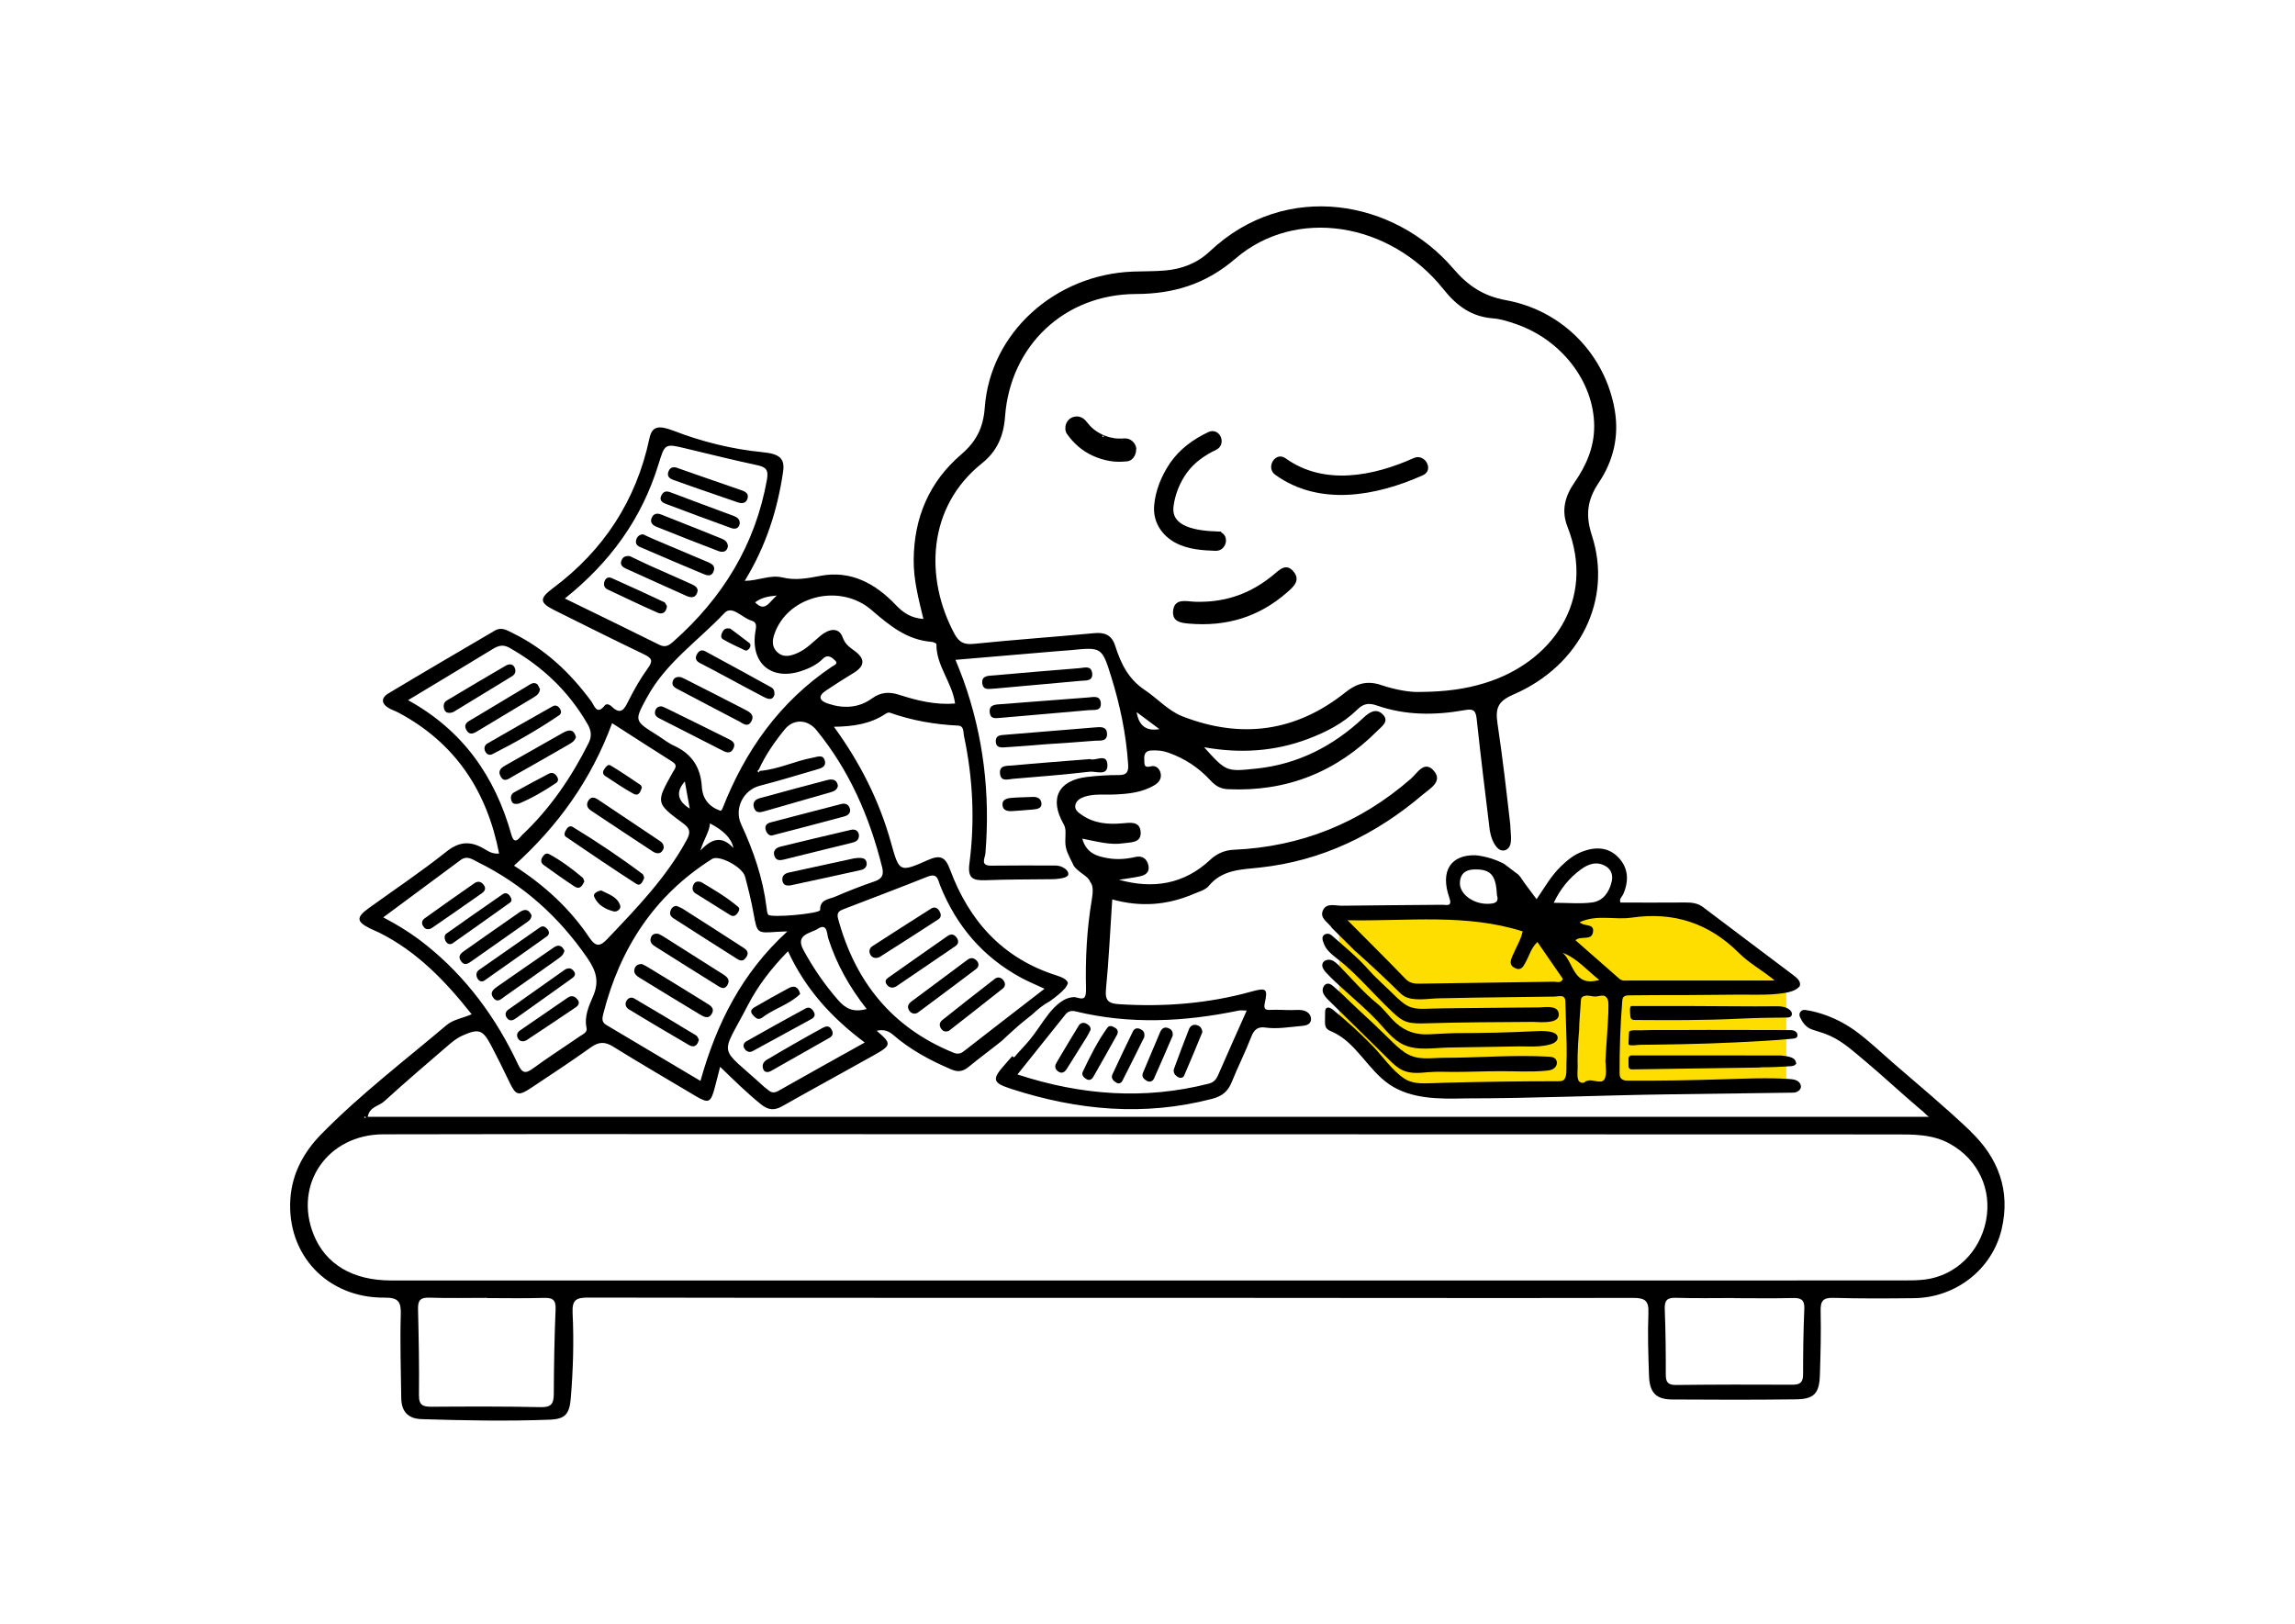 <svg width="465" height="329" viewBox="0 0 465 329" fill="none" xmlns="http://www.w3.org/2000/svg">
<g clip-path="url(#clip0_10485_15873)">
<path d="M271.327 186.278V208.194L280.784 218.375L291.894 221.545H322.763L349.018 220.236L361.93 220.016V198.273L341.446 184.281L271.327 186.278Z" fill="#FDDE00"/>
<path d="M314.405 206.937C315.321 206.718 315.976 206.244 315.811 205.272C315.528 203.6 312.994 204.098 311.848 204.11C310.111 204.128 308.38 204.14 306.644 204.152C303.029 204.181 299.42 204.211 295.805 204.258C293.927 204.258 292.043 204.312 290.164 204.347C288.351 204.383 286.472 204.632 284.86 203.595C283.631 202.806 282.627 201.728 281.582 200.726C280.477 199.671 279.361 198.628 278.28 197.55C277.719 196.987 277.211 196.376 276.667 195.796C274.659 193.632 272.355 191.748 270.146 189.792C269.916 189.585 269.68 189.377 269.39 189.259C268.93 189.069 268.256 189.241 268.032 189.727C267.807 190.219 268.085 190.77 268.25 191.232C268.445 191.783 268.788 192.269 269.178 192.696C270.129 193.727 271.351 194.504 272.409 195.428C273.555 196.43 274.653 197.496 275.728 198.575C277.884 200.744 279.951 203.008 282.184 205.1C283.029 205.894 283.968 206.706 285.096 207.05C286.224 207.393 287.612 207.37 288.812 207.334C296.035 207.109 303.265 207.091 310.501 207.044C311.227 207.044 313.076 207.245 314.393 206.931L314.405 206.937Z" fill="black"/>
<path d="M314.588 216.621C314.588 216.621 314.641 216.591 314.671 216.579C315.037 216.372 315.327 216.022 315.421 215.613C315.516 215.204 315.392 214.742 315.078 214.464C314.742 214.167 314.269 214.12 313.82 214.096C306.797 213.681 299.656 214.315 292.621 214.315C289.751 214.315 287.24 214.949 284.671 213.266C283.448 212.46 282.409 211.411 281.363 210.38C279.337 208.377 277.258 206.422 275.161 204.496C273.484 202.955 271.883 201.26 270.134 199.808C269.827 199.553 269.473 199.292 269.071 199.292C268.339 199.292 267.866 200.181 268.014 200.898C268.162 201.615 268.711 202.178 269.237 202.694C273.289 206.682 277.341 210.665 281.387 214.653C282.261 215.512 283.165 216.39 284.287 216.881C285.935 217.599 287.76 217.367 289.497 217.225C291.233 217.083 292.834 217.178 294.511 217.178C297.63 217.178 300.749 217.041 303.862 217.03C307.004 217.018 310.152 217.231 313.289 216.929C313.738 216.887 314.198 216.828 314.594 216.627L314.588 216.621Z" fill="black"/>
<path d="M364.192 209.853C364.245 209.533 364.062 209.153 363.779 208.964C363.389 208.703 362.887 208.697 362.414 208.703C355.108 208.703 347.801 208.644 340.495 208.691C338.681 208.703 336.868 208.673 335.055 208.691C334.127 208.697 333.206 208.715 332.278 208.751C331.83 208.768 330.087 208.59 330.063 209.136C330.028 209.882 329.993 210.635 329.957 211.382C329.957 211.483 329.957 211.595 330.022 211.666C330.069 211.714 330.14 211.731 330.205 211.743C330.938 211.891 331.688 211.69 332.426 211.684C333.342 211.672 334.263 211.666 335.179 211.654C337.016 211.631 338.853 211.601 340.695 211.565C344.375 211.488 348.055 211.376 351.735 211.192C351.806 211.192 351.883 211.186 351.954 211.18C355.728 210.985 359.508 210.819 363.271 210.439C363.543 210.41 363.844 210.374 364.033 210.173C364.121 210.084 364.175 209.971 364.192 209.853Z" fill="black"/>
<path d="M320.589 172.541C318.906 173.175 317.536 174.295 316.248 175.539C314.246 177.483 312.905 179.913 311.334 182.183C309.703 180.026 308.705 178.686 308.067 177.703C307.92 177.525 307.778 177.347 307.624 177.181C306.655 176.511 305.716 175.711 304.736 175.012C302.964 174.088 300.985 173.495 298.995 173.282C293.927 173.139 291.765 176.488 293.649 181.851C294.328 183.789 293.094 183.309 292.243 183.315C285.456 183.392 278.664 183.404 271.877 183.504C270.566 183.522 268.823 182.882 268.085 184.358C267.24 186.059 269.166 186.865 269.904 188.056C271.463 189.603 273.017 191.149 274.576 192.696C274.594 192.708 274.612 192.714 274.629 192.726C277.648 195.398 280.554 198.125 283.442 200.957C283.743 201.254 284.051 201.55 284.405 201.775C286.26 202.937 289.349 202.314 291.416 202.267C294.039 202.214 296.661 202.166 299.284 202.119C304.458 202.036 309.638 201.971 314.813 201.917C315.994 201.905 317.152 201.337 317.175 203.043C317.217 205.87 317.37 208.697 317.417 211.53C317.441 212.94 317.441 214.357 317.382 215.767C317.347 216.591 317.547 218.363 316.726 218.878C316.443 219.056 316.088 219.062 315.758 219.068C308.032 219.068 300.306 219.175 292.58 219.376C291.28 219.412 289.975 219.495 288.676 219.495C287.228 219.495 285.823 219.358 284.576 218.552C282.084 216.94 280.14 213.989 278.073 211.873C275.551 209.296 272.881 206.86 270.087 204.584C269.68 204.252 269.059 203.932 268.693 204.312C268.504 204.507 268.492 204.803 268.486 205.076C268.481 205.675 268.469 206.267 268.463 206.866C268.457 207.375 268.463 207.921 268.77 208.33C269.042 208.685 269.479 208.851 269.892 209.035C274.724 211.145 277.11 216.692 281.458 219.678C285.87 222.707 291.611 222.677 296.957 222.541C310.643 222.541 324.317 221.907 338.002 221.723L363.36 221.379C363.62 221.379 363.88 221.32 364.104 221.201C365.38 220.555 364.913 219.412 364.151 218.979C363.667 218.701 363.088 218.653 362.533 218.612C358.203 218.327 353.862 218.523 349.52 218.659C342.923 218.867 336.295 218.991 329.698 218.949C329.178 218.949 328.611 218.789 328.339 218.345C328.162 218.049 328.15 217.681 328.15 217.332C328.138 212.49 328.298 207.636 328.693 202.812C328.717 202.546 328.741 202.267 328.9 202.054C329.16 201.704 329.656 201.668 330.093 201.663C333.761 201.609 337.418 201.615 341.086 201.615C344.931 201.585 348.776 201.55 352.621 201.52C355.533 201.52 358.504 201.651 361.387 201.212C362.48 201.046 363.933 200.726 364.665 199.79C364.966 198.741 364.009 198.077 363.047 197.342C357.087 192.815 351.074 188.364 345.114 183.83C344.004 182.983 342.834 182.847 341.523 182.852C337.116 182.888 332.704 182.864 328.327 182.864C328.014 182.088 328.646 181.715 328.871 181.211C330.052 178.532 329.975 175.925 327.955 173.773C325.905 171.587 323.265 171.527 320.583 172.541H320.589ZM298.64 176.156C301.995 176.061 303.106 177.234 303.295 181.288C303.785 182.9 302.81 183.095 301.416 183.119C298.51 183.167 295.699 181.14 295.793 178.811C295.864 177.086 296.886 176.209 298.646 176.156H298.64ZM314.848 198.901C305.905 199.049 296.963 199.156 288.026 199.292C286.844 199.31 285.764 199.345 284.795 198.344C281.115 194.527 277.341 190.794 273.035 186.45C285.326 186.675 296.98 185.045 308.51 188.708C308.221 190.219 307.217 191.872 306.466 193.626C306.071 194.551 305.675 195.523 306.945 196.133C308.268 196.773 308.664 195.748 309.148 194.889C309.857 193.626 310.176 192.133 311.499 190.853C313.265 193.413 314.972 195.884 316.673 198.344C316.23 199.298 315.445 198.889 314.848 198.901ZM316.591 193.034C319.514 194.13 321.452 196.513 324.033 198.545C318.699 200.098 318.906 194.93 316.591 193.034ZM325.882 204.181C325.882 204.489 325.882 204.946 325.87 205.254C325.746 208.561 325.427 211.85 325.273 215.157C325.303 215.246 325.327 215.334 325.327 215.441C325.344 216.472 325.545 217.527 325.161 218.517C324.984 218.967 324.541 219.175 324.145 219.127C323.466 219.169 322.592 218.813 321.977 218.902C321.794 218.926 321.558 218.997 321.31 219.056C320.885 219.619 319.975 219.435 319.762 218.754C319.485 217.883 319.686 216.798 319.662 215.897C319.615 214.463 319.668 213.005 319.745 211.571C319.792 210.641 319.863 209.71 319.951 208.78C319.957 208.264 319.969 207.743 319.999 207.227C320.081 205.686 320.241 204.152 320.318 202.611C320.347 202.077 320.749 201.793 321.168 201.763C321.783 201.585 322.663 201.935 323.271 201.905C323.856 201.876 324.866 201.485 325.332 201.923C325.976 202.386 325.894 203.47 325.888 204.181H325.882ZM330.524 185.928C339.06 184.666 346.26 187.007 352.373 193.123C354.5 195.244 357.288 196.702 359.574 198.664C349.739 198.664 339.904 198.664 330.076 198.658C329.408 198.658 328.693 198.824 328.103 198.302C325.173 195.724 322.237 193.152 319.207 190.497C320.312 189.472 322.609 190.788 322.787 188.672C322.923 187.036 320.891 187.777 320.075 186.841C323.584 185.211 327.14 186.426 330.519 185.922L330.524 185.928ZM326.549 178.627C326.041 180.772 324.819 182.544 322.598 182.841C320.205 183.161 317.736 182.912 314.807 182.912C316.189 180.026 317.955 177.898 320.247 176.197C321.836 175.024 323.555 174.408 325.397 175.534C326.508 176.215 326.845 177.377 326.549 178.621V178.627Z" fill="black"/>
<path d="M399.266 229.196C394.21 224.372 388.817 219.898 383.531 215.317C381.05 213.166 378.681 210.878 376.023 208.934C374.246 207.636 372.29 206.576 370.235 205.799C368.788 205.254 367.281 204.833 365.746 204.62C364.978 204.513 364.369 205.272 364.671 205.989C365.096 206.996 365.763 207.945 366.774 208.431C367.022 208.549 367.281 208.632 367.541 208.715C368.652 209.071 369.78 209.397 370.837 209.883C373.525 211.109 375.805 213.231 378.049 215.109C380.778 217.409 383.419 219.815 386.1 222.168C386.898 222.873 387.701 223.572 388.516 224.266C388.912 224.603 389.308 224.941 389.709 225.273C389.928 225.457 390.654 226.281 390.926 226.281H74.504C74.853 224.236 76.767 224.117 77.836 223.146C82.059 219.299 86.406 215.584 90.736 211.862C91.622 211.097 92.567 210.321 93.618 209.853C97.074 208.306 97.818 208.597 99.59 211.969C100.825 214.321 102 216.704 103.146 219.098C104.528 221.99 104.989 222.162 107.741 220.331C111.758 217.664 115.78 215.009 119.702 212.212C121.268 211.097 122.49 210.979 124.18 212.022C129.691 215.441 135.296 218.701 140.872 222.02C143.577 223.631 144.008 223.454 144.824 220.36C145.148 219.122 145.461 217.883 145.91 216.147C148.828 218.962 151.398 221.504 154.221 223.768C155.662 224.923 156.885 225.036 158.48 224.135C164.635 220.651 170.848 217.279 177.021 213.818C180.677 211.767 180.695 211.465 177.635 208.845C178.86 208.529 179.957 208.794 180.925 209.64C184.457 212.703 188.504 214.872 192.78 216.686C194.139 217.261 195.131 217.083 196.259 216.158C198.462 214.345 200.772 212.668 202.993 210.878C203.666 210.214 204.375 209.592 205.072 208.958C206.389 207.749 207.765 206.611 209.177 205.509C210.276 204.49 211.427 203.53 212.751 202.83C213.873 202.018 215.007 201.159 215.899 200.116C216.094 199.826 216.259 199.523 216.383 199.197C216.224 198.474 215.285 198.012 214.026 197.615C203.182 194.184 196.354 186.598 192.485 176.162C191.516 173.543 190.465 173.163 187.954 174.277C182.237 176.82 182.189 176.683 180.535 170.745C178.19 162.33 174.345 154.638 168.964 147.248C172.892 147.2 176.395 146.667 179.46 144.605C179.685 144.45 180.057 144.308 180.281 144.391C184.759 145.979 189.378 146.785 194.115 147.011C195.349 147.07 195.131 148.243 195.308 149.067C197.127 157.63 197.547 166.271 196.419 174.935C196.029 177.916 197.062 178.444 199.744 178.337C204.31 178.159 208.888 178.189 213.459 178.129C213.684 178.112 213.902 178.094 214.127 178.082C214.688 178.011 215.29 177.958 215.828 177.744C216.165 177.614 216.513 177.389 216.454 176.98C216.419 176.701 216.271 176.458 216.082 176.251C215.999 176.174 215.905 176.103 215.822 176.02C215.657 175.913 215.491 175.812 215.326 175.712C214.812 175.457 214.221 175.344 213.648 175.362C209.201 175.35 205.013 175.338 200.837 175.386C198.527 175.415 199.579 173.863 199.655 172.944C200.66 160.884 199.277 149.138 195.184 137.736C194.723 136.444 194.186 135.182 193.595 133.688C200.665 133.084 207.582 132.497 214.499 131.91C215.285 131.845 216.07 131.81 216.85 131.733C223.211 131.093 223.27 131.075 225.161 137.155C226.95 142.904 228.173 148.777 228.575 154.804C228.669 156.208 228.439 157.044 226.738 157.032C224.582 157.014 222.414 157.162 220.27 157.411C214.44 158.081 212.562 161.803 215.468 166.905C215.84 167.557 215.917 168.12 215.887 168.831C215.781 171.581 215.798 171.854 217.092 174.461C217.122 174.491 217.139 174.532 217.157 174.586C217.275 174.829 217.405 175.077 217.541 175.362H217.505C217.919 175.978 218.563 176.458 219.136 176.897C219.744 177.365 220.536 177.845 220.855 178.58C220.872 178.621 220.89 178.663 220.908 178.704C221.516 179.416 221.492 180.654 221.203 182.361C220.199 188.275 219.898 194.285 220.039 200.288C220.081 202.202 219.679 202.528 218.397 202.172C218.202 202.119 217.996 202.072 217.795 202.024C216.714 202.001 215.722 202.415 214.853 203.055C213.058 204.365 211.782 206.321 210.53 208.122C209.933 208.976 209.336 209.823 208.681 210.629C207.706 211.832 206.59 212.905 205.603 214.096C205.432 214.304 205.178 214.155 205.125 213.948C204.676 214.464 204.227 214.985 203.772 215.489C200.902 218.695 200.996 219.359 204.924 220.627C218.285 224.947 231.788 226.233 245.568 222.636C247.635 222.097 248.793 221.142 249.561 219.246C250.813 216.147 252.331 213.154 253.536 210.031C254.103 208.567 254.889 207.974 256.371 208.188C258.764 208.531 261.286 208.075 263.678 207.868C264.298 207.814 264.989 207.725 265.379 207.239C265.858 206.653 265.627 205.704 265.054 205.213C264.145 204.43 262.857 204.638 261.764 204.65C260.305 204.661 258.846 204.537 257.387 204.608C256.49 204.65 255.976 204.519 256.259 203.251C256.915 200.306 256.572 200.063 253.548 200.904C244.771 203.346 235.834 204.033 226.761 203.458C224.765 203.334 223.849 202.86 224.08 200.501C224.664 194.522 224.936 188.512 225.355 182.225C231.097 183.831 236.537 183.392 241.806 181.134C242.886 180.672 244.216 180.334 244.907 179.498C247.671 176.162 251.493 176.18 255.249 175.777C267.872 174.408 278.77 169.098 288.356 160.931C289.709 159.776 292.343 158.359 290.571 156.238C288.628 153.909 287.187 156.629 285.852 157.79C275.533 166.793 263.536 171.581 249.898 172.174C248.149 172.251 246.507 172.968 245.237 174.171C239.933 179.167 233.631 180.174 226.72 178.248C228.126 178.023 229.537 177.851 230.931 177.561C232.077 177.318 232.987 176.755 232.686 175.338C232.384 173.91 231.363 173.323 230.057 173.626C228.202 174.058 226.33 174.194 224.499 173.88C222.313 173.507 220.116 172.914 219.283 169.916C222.278 170.496 224.936 171.273 227.659 170.846C229.13 170.621 231.262 170.822 231.114 168.57C230.967 166.354 229.035 166.662 227.446 166.81C224.546 167.071 221.746 166.858 219.248 165.151C218.51 164.647 217.653 164.09 217.889 163.071C218.102 162.176 218.894 161.696 219.797 161.406C221.723 160.795 223.696 161.062 225.651 160.979C228.516 160.86 231.351 160.605 233.891 159.094C234.788 158.561 235.403 157.773 235.161 156.659C234.942 155.663 234.121 155.017 233.217 155.26C231.687 155.675 231.9 154.78 231.847 153.879C231.788 152.848 232.042 152.131 233.217 152.054C234.404 151.977 235.539 152.078 236.69 152.481C240.01 153.648 242.857 155.515 245.231 158.093C246.206 159.154 247.204 159.817 248.74 159.894C260.618 160.463 270.707 156.463 279.089 148.06C279.986 147.159 281.611 146.098 280.099 144.676C278.776 143.431 277.441 144.314 276.253 145.422C270.122 151.165 263.005 154.839 254.558 155.722C248.474 156.356 248.474 156.392 243.967 151.396C251.215 152.688 258.167 152.279 264.948 149.737C268.669 148.344 272.154 146.566 275.007 143.763C276.212 142.578 277.299 142.353 278.941 142.927C284.741 144.96 290.713 144.948 296.691 143.893C298.215 143.627 298.982 143.662 299.183 145.553C299.992 153.121 300.926 160.677 301.847 168.233C301.965 168.849 302.101 169.459 302.331 170.04C302.615 170.751 303.017 171.504 303.625 171.99C304.257 172.494 305.125 172.422 305.657 171.788C306.159 171.184 306.171 170.265 306.153 169.519C306.135 168.736 306.017 167.954 306.011 167.154C305.232 160.327 304.452 153.494 303.43 146.702C302.952 143.514 303.436 142.098 306.637 140.717C320.14 134.885 326.767 121.516 322.532 108.46C321.197 104.335 321.605 101.26 323.932 97.793C326.868 93.425 328.079 88.447 327.175 83.125C325.285 71.96 316.673 62.928 305.155 60.825C300.565 59.989 297.458 57.927 294.464 54.43C282.585 40.533 260.583 36.349 245.113 50.934C242.55 53.352 239.484 54.495 236.082 54.803C233.932 54.993 231.758 54.94 229.596 55.023C213.778 55.609 200.636 67.421 199.531 82.55C199.23 86.681 197.801 89.46 194.741 92.086C188.267 97.639 185.178 104.881 185.125 113.492C185.101 117.539 186.123 121.379 187.092 125.403C184.605 125.231 182.999 124.147 181.51 122.582C177.369 118.227 172.39 115.501 166.247 116.668C163.625 117.166 161.179 117.64 158.551 117C156.058 116.395 153.63 117.67 150.896 117.687C155.16 110.706 157.529 103.369 158.663 95.582C159.047 92.963 158.06 91.961 154.534 91.618C148.356 91.013 142.307 89.526 136.513 87.291C133.418 86.1 132.112 86.337 131.587 88.809C128.911 101.402 122.325 111.483 112.041 119.163C109.23 121.261 109.301 122.114 112.349 123.637C118.415 126.666 124.481 129.688 130.588 132.622C132.136 133.368 132.313 133.943 131.268 135.389C129.773 137.451 128.492 139.692 127.352 141.973C126.489 143.71 125.804 144.984 123.878 143.093C123.571 142.791 122.898 142.471 122.544 142.916C120.896 144.978 120.458 142.987 119.803 142.092C115.532 136.29 110.417 131.472 103.908 128.278C102.78 127.721 101.61 126.974 100.305 127.738C93.099 131.964 85.887 136.171 78.728 140.468C77.068 141.464 77.281 142.673 78.97 143.573C79.578 143.893 80.24 144.113 80.842 144.439C92.26 150.578 98.663 160.262 101.126 172.932C99.655 173.08 98.775 172.345 97.877 171.848C95.195 170.36 93.004 170.514 90.435 172.559C85.361 176.606 79.944 180.216 74.682 184.02C72.148 185.851 72.213 186.729 74.953 188.103C75.568 188.412 76.217 188.649 76.832 188.957C84.481 192.779 90.216 198.735 95.568 205.497C93.648 206.321 91.835 206.552 90.482 207.696C81.911 214.944 72.963 221.771 65.083 229.801C61.581 233.374 59.188 237.706 58.834 242.88C58.066 254.217 66.318 263.006 77.901 262.911C80.701 262.887 81.285 263.705 81.203 266.342C81.031 271.96 81.232 277.596 81.297 283.22C81.327 285.94 82.62 287.44 85.426 287.529C94.085 287.795 102.744 287.973 111.403 287.635C114.564 287.511 115.391 286.468 115.656 283.208C116.123 277.495 116.3 271.759 116.017 266.046C115.887 263.361 116.708 262.893 119.212 262.899C160.057 262.976 200.902 262.941 241.747 262.952C271.469 262.958 301.191 263.029 330.914 262.964C333.359 262.964 334.092 263.569 333.991 266.04C333.826 270.277 333.962 274.532 334.115 278.776C334.239 282.171 335.539 283.523 338.811 283.546C347.175 283.611 355.539 283.617 363.903 283.517C367.535 283.475 368.611 282.325 368.735 278.651C368.876 274.313 368.989 269.963 368.888 265.625C368.841 263.598 369.355 262.899 371.469 262.958C376.921 263.112 382.379 263.083 387.837 263.018C396.218 262.911 403.637 257.228 405.563 249.043C407.417 241.156 404.824 234.536 399.243 229.208L399.266 229.196ZM250.908 204.756C251.357 204.661 251.847 204.744 252.603 204.744C250.601 209.242 248.675 213.527 246.797 217.842C246.413 218.725 245.887 219.305 244.942 219.548C231.906 222.873 219.088 221.931 206.153 217.693C209.496 213.515 212.68 209.545 215.852 205.562C216.419 204.851 217.098 204.715 217.943 204.916C228.947 207.589 239.933 207.032 250.914 204.762L250.908 204.756ZM141.917 218.997C135.473 215.163 129.165 211.4 122.851 207.666C121.835 207.068 122.018 206.262 122.248 205.361C125.627 192.11 132.585 181.395 144.28 174.029C145.686 173.14 150.441 175.646 150.967 177.626C151.622 180.097 152.236 182.592 152.691 185.111C153.418 189.081 153.359 189.093 157.375 188.797C157.925 188.755 158.474 188.749 159.537 188.702C150.323 197.111 145.184 207.346 141.923 219.003L141.917 218.997ZM141.9 172.345C142.662 169.886 143.737 168.547 143.849 166.828C146.668 168.274 148.249 169.931 148.592 171.8C146.395 169.453 144.386 169.661 141.9 172.345ZM157.718 221.012C156.879 221.486 156.271 221.421 155.609 220.811C155.391 220.609 155.125 220.467 154.906 220.271C145.402 211.56 145.899 214.535 151.492 203.731C153.536 199.778 156.218 196.252 159.661 192.732C163.211 200.395 168.45 206.173 175.213 211.222C169.13 214.612 163.406 217.782 157.718 221.012ZM169.785 202.593C167.056 199.452 164.735 196.08 162.768 192.441C161.067 189.289 164.268 189.105 165.656 188.204C167.659 186.906 167.517 189.194 167.824 190.148C169.49 195.316 172.089 199.974 175.603 204.43C172.88 205.171 171.327 204.365 169.791 202.593H169.785ZM187.978 177.608C189.986 176.802 190.051 178.331 190.488 179.415C193.766 187.582 199.136 193.899 206.891 198.095C208.267 198.842 209.726 199.434 211.634 200.329C205.987 204.697 200.612 208.834 195.267 213C194.558 213.551 193.967 213.604 193.123 213.255C180.724 208.194 173.27 198.901 169.803 186.112C169.466 184.862 170.086 184.524 170.949 184.192C176.625 181.999 182.325 179.866 187.972 177.602L187.978 177.608ZM178.716 175.605C179.147 177.324 178.704 178.07 177.092 178.615C174.398 179.528 171.752 180.583 169.136 181.703C167.907 182.23 166.141 182.189 166.164 184.37C166.17 185.123 156.046 186.023 155.633 185.306C155.402 184.897 155.373 184.364 155.314 183.872C154.587 177.946 152.668 172.387 150.169 167C148.698 163.829 150.606 160.06 153.938 159.201C157.83 158.199 161.675 157.014 165.538 155.894C166.389 155.645 167.423 155.337 167.139 154.187C166.791 152.765 165.68 153.334 164.729 153.506C161.073 154.17 157.682 155.888 153.938 156.19C153.855 156.297 153.778 156.41 153.695 156.516C153.453 156.309 153.43 156.119 153.737 155.947C155.089 152.972 156.944 150.306 158.982 147.799C160.783 145.576 163.625 145.731 165.402 147.9C172.077 156.054 176.17 165.435 178.704 175.599L178.716 175.605ZM230.299 144.279C231.817 145.41 233.205 146.454 234.907 147.722C232.276 148.196 230.74 147.048 230.299 144.279ZM198.964 93.864C202.006 91.446 203.347 88.346 203.637 84.423C204.694 69.969 215.733 59.616 230.122 59.568C237.765 59.545 244.263 57.607 250.335 52.386C262.52 41.914 281.605 44.984 292.467 58.602C295.143 61.962 298.161 64.179 302.52 64.505C304.062 64.618 305.604 65.127 307.086 65.631C316.413 68.825 322.946 77.383 323.005 86.266C323.034 90.616 321.392 94.326 318.994 97.787C317.081 100.549 316.307 103.441 317.588 106.7C323.519 121.83 314.269 134.293 300.819 138.4C296.945 139.585 292.969 140.16 287.606 140.195C285.828 140.278 282.81 139.798 279.91 138.815C277.116 137.866 274.96 138.388 272.603 140.272C262.621 148.249 251.552 149.772 239.661 145.168C236.673 144.012 234.552 141.529 231.971 139.816C228.58 137.564 227.098 134.399 225.958 130.856C225.255 128.669 223.879 128.076 221.699 128.284C213.583 129.048 205.444 129.617 197.334 130.447C195.349 130.648 194.322 130.156 193.382 128.408C187.316 117.107 187.877 102.694 198.97 93.864H198.964ZM176.59 123.602C180.258 126.76 183.76 129.658 188.763 130.044C189.112 130.067 189.732 130.346 189.732 130.494C189.667 134.879 192.916 138.222 193.518 142.542C189.555 142.856 185.851 141.955 182.225 140.782C180.193 140.124 178.492 140.201 176.708 141.487C173.955 143.479 170.872 143.609 167.718 142.542C165.97 141.95 165.704 141.019 167.322 139.935C169.195 138.672 171.108 137.469 173.034 136.29C175.172 134.98 175.32 133.54 173.341 132.017C172.301 131.217 171.303 130.69 170.742 129.149C169.927 126.909 167.866 127.495 166.353 128.722C164.83 129.961 163.483 131.448 161.669 132.266C160.317 132.876 158.793 133.339 157.517 132.153C156.135 130.867 156.542 129.261 157.174 127.768C160.193 120.609 170.323 118.203 176.596 123.602H176.59ZM157.399 120.656C155.816 121.966 155.042 124.129 152.998 122.043C154.138 121.166 155.408 120.828 157.399 120.656ZM114.445 121.261C123.731 113.847 130.051 104.999 133.406 94.113C134.723 89.834 134.699 89.84 139.041 90.883C143.814 92.032 148.586 93.212 153.388 94.243C155.148 94.622 155.757 95.144 155.397 97.165C153.022 110.445 146.383 121.184 136.401 130.014C135.526 130.784 134.8 131.247 133.571 130.63C127.357 127.531 121.108 124.514 114.445 121.261ZM131.085 141.315C134.883 134.269 141.492 129.818 146.802 124.188C148.338 122.559 150.394 125.208 152.26 125.741C153.376 126.061 153.241 126.885 153.069 127.875C151.965 134.311 156.241 138.003 162.384 135.946C163.973 135.413 165.503 134.696 166.708 133.487C167.765 132.426 168.622 133.268 169.248 133.86C169.903 134.488 168.964 134.797 168.557 135.069C157.978 142.193 150.972 152.083 146.371 163.847C146.306 164.019 146.141 164.155 146.034 164.292C143.678 163.48 142.349 161.886 142.195 159.349C141.965 155.491 140.163 152.724 136.59 151.1C135.349 150.537 134.262 149.636 133.093 148.907C128.45 146.003 128.527 146.051 131.079 141.309L131.085 141.315ZM139.75 163.829C137.23 162.265 136.899 160.43 138.757 158.324C139.094 160.202 139.395 161.868 139.75 163.829ZM124.014 146.513C128.173 149.18 132.177 151.781 136.223 154.33C137.434 155.094 136.72 155.746 136.294 156.51C132.857 162.656 132.833 162.692 138.433 166.834C139.809 167.853 139.986 168.624 139.124 170.206C134.965 177.839 129.005 183.979 123.105 190.189C121.687 191.677 120.795 192.027 119.407 189.958C115.467 184.074 110.323 179.362 104.144 175.392C113.016 167.391 119.791 158.022 124.02 146.519L124.014 146.513ZM82.673 141.861C88.663 138.252 94.227 134.933 99.75 131.549C100.913 130.838 101.87 130.482 103.235 131.253C109.885 135.016 115.231 140.071 119.064 146.732C119.826 148.06 119.939 149.197 119.242 150.584C115.774 157.5 111.474 163.812 105.833 169.139C105.255 169.685 104.262 171.415 103.618 169.127C100.311 157.346 93.819 147.988 82.673 141.855V141.861ZM86.406 191.517C83.79 189.413 80.99 187.612 77.647 185.869C83.081 181.845 88.208 178.058 93.317 174.254C94.676 173.24 95.792 174.171 96.867 174.698C105.963 179.202 113.258 185.727 119.023 194.13C120.795 196.714 121.457 198.848 120.175 201.829C119.324 203.802 118.326 205.924 118.852 208.318C119.041 209.183 118.025 209.58 117.405 210.007C114.251 212.188 111.014 214.256 107.924 216.52C106.359 217.67 105.733 217.296 104.965 215.655C100.547 206.256 94.546 198.054 86.406 191.511V191.517ZM73.961 226.227C74.02 226.227 74.073 226.322 74.126 226.375C74.067 226.423 74.008 226.476 73.931 226.535C73.878 226.476 73.831 226.423 73.778 226.364C73.837 226.316 73.902 226.227 73.955 226.227H73.961ZM112.573 265.27C112.331 270.977 112.236 276.695 112.207 282.408C112.195 284.323 111.764 285.146 109.59 285.099C102.224 284.933 94.847 284.969 87.475 285.016C85.751 285.028 84.865 284.755 84.888 282.687C84.953 276.861 84.841 271.036 84.699 265.21C84.658 263.492 85.16 262.852 86.962 262.917C90.866 263.047 94.776 262.958 98.686 262.958V263C102.484 263 106.282 263.083 110.08 262.964C111.852 262.911 112.662 263.225 112.573 265.275V265.27ZM365.332 278.373C365.332 279.931 364.872 280.565 363.229 280.553C355.35 280.506 347.47 280.518 339.591 280.607C337.931 280.625 337.506 280.02 337.512 278.456C337.529 274.052 337.476 269.643 337.305 265.246C337.234 263.474 337.772 262.887 339.573 262.946C343.507 263.071 347.453 262.988 351.392 262.988V263.018C355.332 263.018 359.272 263.089 363.212 262.988C364.866 262.946 365.657 263.29 365.58 265.169C365.391 269.566 365.332 273.975 365.332 278.379V278.373ZM402.391 247.343C401.139 253.678 396.23 258.448 390.064 259.237C388.605 259.42 387.122 259.426 385.645 259.426C334.582 259.438 283.513 259.432 232.449 259.432C181.386 259.432 130.317 259.432 79.253 259.432C71.48 259.432 65.987 256.167 63.559 250.163C59.431 239.952 66.371 229.848 77.659 229.819C99.307 229.753 120.949 229.777 142.597 229.783C222.981 229.801 303.371 229.819 383.755 229.842C387.683 229.842 391.599 229.753 395.22 231.816C400.808 235.004 403.643 240.996 402.391 247.343Z" fill="black"/>
<path d="M341.623 206.676C345.167 206.647 348.705 206.569 352.249 206.398C355.545 206.238 358.841 206.178 362.137 206.161C362.432 206.161 362.763 206.084 362.94 205.841C363.094 205.633 363.1 205.343 363.005 205.106C362.911 204.869 362.728 204.673 362.521 204.519C361.812 203.98 360.873 203.867 359.987 203.879C354.181 203.95 348.363 203.832 342.55 203.832C338.563 203.832 334.571 203.832 330.583 203.832C330.07 203.832 330.306 205.384 330.324 205.752C330.335 205.929 330.347 206.113 330.424 206.279C330.578 206.617 330.932 206.658 331.263 206.658C334.718 206.676 338.174 206.7 341.629 206.676H341.623Z" fill="black"/>
<path d="M356.573 216.277C356.65 216.253 356.733 216.241 356.821 216.241C358.824 216.241 360.796 216.158 362.793 216.028C363.319 215.992 363.703 215.874 363.939 215.506C363.921 215.151 363.732 214.766 363.531 214.588C363.017 214.149 362.214 214.025 361.553 213.942C361.287 213.906 361.015 213.871 360.749 213.841C360.749 213.841 360.749 213.841 360.749 213.847C350.271 213.847 340.412 213.853 330.566 213.835C330.223 213.835 329.952 214.114 329.952 214.452C329.952 214.985 329.958 215.524 329.963 216.058C329.963 216.395 330.241 216.668 330.584 216.668C339.249 216.544 347.908 216.431 356.573 216.289V216.277Z" fill="black"/>
<path d="M312.828 211.868C313.182 211.814 313.531 211.749 313.873 211.66C314.37 211.536 314.878 211.364 315.25 211.008C315.397 210.866 315.527 210.694 315.575 210.493C316.006 208.608 311.912 208.881 310.944 208.934C305.669 209.201 300.365 209.313 295.084 209.313C293.212 209.349 291.375 209.485 289.502 209.562C286.898 209.669 284.777 209.005 282.822 207.245C281.475 206.03 280.483 204.507 279.077 203.369C276.277 201.1 273.897 198.291 271.369 195.713C270.879 195.215 270.365 194.699 269.697 194.51C269.03 194.32 268.173 194.581 267.961 195.244C267.748 195.914 268.238 196.584 268.717 197.093C269.934 198.397 271.263 199.594 272.586 200.785C274.753 202.741 276.998 204.667 279.012 206.783C280.684 208.537 282.155 210.647 284.417 211.678C287.175 212.94 290.489 212.3 293.413 212.241C296.974 212.17 300.536 212.117 304.104 212.069C305.699 212.069 307.305 211.974 308.9 212.016C310.211 212.045 311.529 212.063 312.822 211.868H312.828Z" fill="black"/>
<path d="M258.398 96.205C256.348 94.734 258.415 91.375 260.479 92.858C268.276 98.461 278.266 96.475 286.435 92.811C288.735 91.781 290.623 95.244 288.309 96.283C278.908 100.496 267.37 102.657 258.398 96.205Z" fill="black"/>
<path d="M218.801 84.461C218.263 84.301 217.678 84.349 217.093 84.633L217.092 84.634C216.585 84.882 216.174 85.409 215.988 85.912L215.954 86.013L215.954 86.015C215.872 86.284 215.837 86.615 215.859 86.935C215.881 87.249 215.962 87.599 216.153 87.873C217.474 89.762 219.187 91.302 221.296 92.284C222.475 92.835 223.647 93.196 224.925 93.413L224.926 93.413C226.09 93.609 227.212 93.582 228.356 93.472C229.063 93.404 229.57 92.944 229.864 92.407C230.106 91.965 230.224 91.439 230.198 90.952L230.239 90.933L230.188 90.648C230.077 90.039 229.625 89.464 229.139 89.162C228.684 88.877 228.25 88.818 227.819 88.83C227.803 88.827 227.792 88.826 227.788 88.825C227.772 88.824 227.76 88.824 227.757 88.824C227.748 88.824 227.741 88.824 227.739 88.825C227.736 88.825 227.734 88.825 227.732 88.825C227.726 88.825 227.719 88.826 227.713 88.826C227.659 88.831 227.538 88.841 227.469 88.846C227.347 88.852 227.235 88.856 227.117 88.857L227.11 88.857C226.92 88.862 226.725 88.858 226.524 88.848L226.522 88.848C226.302 88.839 226.089 88.824 225.88 88.799L225.877 88.799L225.873 88.798C225.791 88.79 225.718 88.781 225.65 88.772C225.596 88.747 225.545 88.732 225.505 88.721C225.435 88.703 225.362 88.69 225.3 88.681C225.239 88.672 225.172 88.664 225.127 88.659C225.074 88.651 225.048 88.647 225.038 88.644L225.038 88.644C224.828 88.592 224.622 88.535 224.415 88.468L224.408 88.466C224.205 88.404 224.002 88.332 223.8 88.253L223.796 88.251C223.704 88.216 223.615 88.18 223.521 88.141L223.506 88.134C223.13 87.938 222.79 87.773 222.455 87.564L222.453 87.562L222.206 87.404C222.125 87.35 222.044 87.294 221.965 87.237L221.96 87.234L221.955 87.231C221.865 87.17 221.776 87.103 221.677 87.027L221.66 87.014L221.649 87.007C221.645 87.004 221.64 87 221.633 86.995C221.623 86.987 221.614 86.979 221.601 86.969C221.591 86.961 221.58 86.952 221.568 86.943C221.554 86.931 221.541 86.92 221.532 86.912C221.525 86.906 221.521 86.904 221.517 86.9L221.51 86.894C221.423 86.82 221.345 86.744 221.247 86.654C221.139 86.554 221.033 86.452 220.933 86.348L220.834 86.243C220.687 86.084 220.543 85.918 220.403 85.749L220.401 85.747L220.398 85.744C220.339 85.675 220.286 85.605 220.217 85.518C220.189 85.482 220.166 85.455 220.146 85.433C220.14 85.427 220.135 85.422 220.131 85.417C219.777 84.962 219.326 84.618 218.801 84.461ZM227.453 89.228C227.431 89.229 227.409 89.23 227.387 89.23C227.393 89.172 227.412 89.106 227.435 89.049L227.453 89.228ZM223.518 88.198C223.54 88.222 223.567 88.26 223.586 88.309C223.607 88.361 223.631 88.463 223.59 88.578C223.517 88.55 223.447 88.522 223.376 88.493C223.365 88.49 223.37 88.489 223.365 88.49C223.342 88.478 223.318 88.466 223.295 88.453L223.333 88.365L223.365 88.49L223.518 88.198ZM223.537 88.149C223.543 88.152 223.549 88.155 223.553 88.157C223.557 88.159 223.561 88.161 223.561 88.162L223.558 88.16C223.556 88.159 223.552 88.157 223.548 88.154C223.542 88.151 223.534 88.148 223.524 88.143C223.523 88.142 223.522 88.142 223.521 88.142C223.526 88.144 223.531 88.146 223.537 88.149Z" fill="black"/>
<path d="M242.379 121.924C248.498 122.067 253.525 120.158 257.931 116.531C259.225 115.465 260.595 113.942 262.131 115.856C263.578 117.663 261.995 118.955 260.743 120.052C255.043 125.059 248.35 127.009 240.861 126.345C239.266 126.203 237.464 125.966 237.689 123.756C237.907 121.551 239.656 121.687 241.286 121.859C241.77 121.913 242.266 121.918 242.373 121.924H242.379Z" fill="black"/>
<path d="M212.462 150.744C209.626 150.969 206.785 151.224 203.95 151.39C203.023 151.443 201.782 151.669 201.759 150.175C201.735 148.943 202.763 148.943 203.667 148.871C209.727 148.38 215.787 147.858 221.853 147.378C222.916 147.295 224.263 147.1 224.299 148.688C224.334 150.335 222.851 149.992 221.877 150.075C218.746 150.347 215.61 150.531 212.479 150.75L212.462 150.744Z" fill="black"/>
<path d="M202.951 145.422C202.13 145.416 200.724 145.944 200.535 144.385C200.335 142.702 201.729 142.749 202.951 142.66C208.805 142.234 214.652 141.73 220.512 141.309C221.492 141.238 222.928 140.823 223.04 142.459C223.152 144.136 221.681 143.786 220.695 143.875C214.847 144.403 209 144.901 202.957 145.422H202.951Z" fill="black"/>
<path d="M201.475 139.52C200.665 139.496 199.112 140.071 199.012 138.305C198.929 136.805 200.382 136.93 201.422 136.835C207.181 136.331 212.934 135.822 218.699 135.377C219.661 135.306 221.103 134.749 221.292 136.397C221.475 138.026 220.069 137.843 219.029 137.937C213.276 138.459 207.517 138.974 201.469 139.52H201.475Z" fill="black"/>
<path d="M220.843 153.796C221.918 154.264 224.163 152.569 224.364 154.786C224.6 157.382 222.09 156.208 220.79 156.356C215.616 156.943 210.418 157.376 205.226 157.796C204.257 157.873 202.816 158.436 202.621 156.789C202.403 154.952 204.062 155.189 205.102 155.094C210.288 154.608 215.486 154.229 220.849 153.796H220.843Z" fill="black"/>
<path d="M205.48 164.304C204.157 164.446 203.241 164.244 203.123 163.16C202.993 161.998 203.997 161.737 204.883 161.66C206.336 161.53 207.807 161.536 209.266 161.465C210.158 161.423 210.878 161.785 211.003 162.65C211.156 163.681 210.306 163.918 209.49 163.995C208.037 164.132 206.578 164.227 205.48 164.309V164.304Z" fill="black"/>
<path d="M130.057 195.322C130.346 195.47 130.795 195.659 131.209 195.914C135.131 198.308 139.065 200.697 142.963 203.132C143.749 203.624 144.906 204.152 144.227 205.378C143.554 206.593 142.556 205.989 141.699 205.473C137.683 203.043 133.666 200.614 129.673 198.154C129.023 197.751 128.285 197.242 128.568 196.288C128.74 195.707 129.195 195.298 130.057 195.322Z" fill="black"/>
<path d="M137.068 183.54C137.493 183.736 137.972 183.89 138.373 184.15C142.325 186.669 146.277 189.194 150.21 191.748C150.996 192.258 152.041 192.779 151.132 194.03C150.352 195.102 149.584 194.427 148.864 193.97C144.9 191.463 140.949 188.945 137.009 186.408C136.383 186.005 135.538 185.614 135.816 184.63C135.975 184.073 136.347 183.576 137.068 183.54Z" fill="black"/>
<path d="M133.365 189.194C133.583 189.3 133.955 189.449 134.28 189.656C138.35 192.228 142.414 194.818 146.489 197.39C147.31 197.905 147.99 198.51 147.411 199.529C146.749 200.703 145.887 200.015 145.166 199.565C141.079 197.022 137.003 194.45 132.933 191.884C132.26 191.458 131.563 190.989 131.864 190.023C132.059 189.401 132.52 189.063 133.365 189.2V189.194Z" fill="black"/>
<path d="M141.599 210.653C141.298 211.98 140.53 212.277 139.597 211.737C135.533 209.379 131.493 206.973 127.47 204.537C126.856 204.169 126.507 203.494 126.945 202.753C127.281 202.184 127.925 201.953 128.468 202.273C132.692 204.75 136.885 207.269 141.073 209.805C141.351 209.977 141.463 210.428 141.599 210.647V210.653Z" fill="black"/>
<path d="M142.036 178.698C144.463 180.15 147.175 181.709 149.567 183.747C149.998 184.115 149.697 184.66 149.39 185.069C148.976 185.614 148.51 185.751 147.883 185.359C145.568 183.896 143.235 182.467 140.919 181.004C140.199 180.547 140.217 179.86 140.541 179.19C140.766 178.728 141.179 178.461 142.036 178.698Z" fill="black"/>
<path d="M127.594 112.662C128.769 113.225 130.175 113.918 131.599 114.564C134.363 115.809 137.151 117.012 139.915 118.262C140.707 118.624 141.687 119.044 141.233 120.17C140.807 121.225 139.904 121.107 139 120.698C134.989 118.884 130.967 117.101 126.962 115.275C126.253 114.949 125.503 114.523 125.94 113.497C126.194 112.911 126.637 112.573 127.594 112.668V112.662Z" fill="black"/>
<path d="M137.009 94.729C138.569 95.274 140.317 95.89 142.071 96.501C144.741 97.431 147.411 98.368 150.087 99.28C150.99 99.588 151.835 99.974 151.422 101.106C151.103 101.983 150.341 102.077 149.472 101.775C145.237 100.3 140.979 98.883 136.761 97.354C136.041 97.094 134.96 96.756 135.456 95.505C135.692 94.913 136.1 94.527 137.009 94.723V94.729Z" fill="black"/>
<path d="M130.311 108.259C131.056 108.602 131.758 108.946 132.479 109.254C136.082 110.783 139.697 112.294 143.294 113.829C144.109 114.179 145.031 114.564 144.6 115.732C144.157 116.946 143.212 116.585 142.396 116.241C138.333 114.54 134.281 112.828 130.24 111.074C129.567 110.783 128.646 110.511 128.876 109.479C129.03 108.798 129.496 108.264 130.305 108.259H130.311Z" fill="black"/>
<path d="M149.886 106.06C149.703 107.127 148.929 107.269 148.126 106.979C143.707 105.385 139.307 103.755 134.918 102.09C134.316 101.858 133.572 101.461 133.926 100.561C134.251 99.743 134.794 99.346 135.775 99.719C140.075 101.355 144.393 102.937 148.699 104.549C149.366 104.798 149.909 105.207 149.886 106.054V106.06Z" fill="black"/>
<path d="M147.488 110.647C147.334 111.803 146.466 111.986 145.568 111.649C141.374 110.06 137.21 108.413 133.046 106.742C132.302 106.445 131.628 105.918 132.03 104.946C132.396 104.045 133.129 103.915 133.967 104.247C138.043 105.864 142.125 107.476 146.188 109.118C146.814 109.373 147.417 109.758 147.488 110.647Z" fill="black"/>
<path d="M135.137 122.849C134.948 124.176 134.156 124.538 133.217 124.123C129.826 122.624 126.477 121.03 123.128 119.441C122.419 119.104 122.213 118.487 122.508 117.717C122.786 116.994 123.4 116.881 123.943 117.124C127.511 118.712 131.055 120.348 134.587 122.013C134.871 122.15 134.995 122.624 135.137 122.849Z" fill="black"/>
<path d="M97.753 198.824C97.222 198.889 96.879 198.569 96.672 198.089C96.407 197.479 96.513 196.892 97.05 196.513C101.138 193.639 105.249 190.794 109.348 187.932C109.957 187.505 110.411 187.689 110.866 188.198C111.356 188.75 111.351 189.324 110.795 189.721C106.572 192.744 102.319 195.725 98.072 198.718C97.996 198.771 97.889 198.783 97.753 198.824Z" fill="black"/>
<path d="M114.363 192.589C114.18 193.532 113.577 193.893 113.028 194.284C109.437 196.833 105.851 199.381 102.242 201.905C101.575 202.374 100.819 203.245 99.998 202.214C99.112 201.099 100.004 200.412 100.819 199.843C104.505 197.265 108.214 194.723 111.912 192.163C112.479 191.772 113.081 191.339 113.772 191.813C114.056 192.009 114.215 192.388 114.357 192.583L114.363 192.589Z" fill="black"/>
<path d="M107.7 185.49C107.618 186.379 106.962 186.705 106.419 187.09C102.827 189.626 99.218 192.145 95.627 194.682C94.877 195.209 94.133 195.784 93.388 194.717C92.644 193.644 93.495 193.064 94.192 192.572C97.86 189.97 101.557 187.416 105.243 184.838C106.377 184.044 107.198 184.251 107.706 185.496L107.7 185.49Z" fill="black"/>
<path d="M91.22 191.286C90.73 191.286 90.382 190.972 90.198 190.486C90.01 189.994 90.033 189.443 90.47 189.135C94.239 186.468 98.025 183.819 101.823 181.193C102.378 180.808 102.91 180.956 103.329 181.555C103.654 182.017 103.796 182.545 103.347 182.865C99.442 185.674 95.509 188.435 91.581 191.209C91.51 191.262 91.392 191.25 91.22 191.28V191.286Z" fill="black"/>
<path d="M115.083 196.223C115.644 196.116 116.028 196.412 116.312 196.827C116.773 197.497 116.318 197.912 115.828 198.261C112.083 200.94 108.338 203.613 104.581 206.279C104.008 206.688 103.353 207.032 102.768 206.315C102.248 205.675 102.343 205.017 103.016 204.537C106.843 201.817 110.683 199.109 114.528 196.406C114.682 196.3 114.894 196.282 115.083 196.223Z" fill="black"/>
<path d="M86.986 188.234C86.365 188.358 86.017 188.085 85.728 187.629C85.332 187.001 85.533 186.426 86.029 186.071C89.378 183.664 92.751 181.282 96.141 178.935C96.755 178.509 97.417 178.55 97.96 179.226C98.569 179.972 98.232 180.553 97.635 180.974C94.263 183.35 90.866 185.697 87.47 188.044C87.311 188.151 87.11 188.192 86.98 188.24L86.986 188.234Z" fill="black"/>
<path d="M106.112 210.949C105.55 211.05 105.143 210.771 104.912 210.327C104.611 209.728 104.794 209.165 105.344 208.786C108.569 206.558 111.794 204.335 115.031 202.131C115.828 201.586 116.525 201.84 117.063 202.575C117.523 203.203 117.181 203.731 116.679 204.075C113.353 206.327 110.01 208.543 106.667 210.765C106.507 210.872 106.301 210.896 106.112 210.955V210.949Z" fill="black"/>
<path d="M130.529 177.869C130.193 178.633 129.821 179.664 128.881 179.054C124.097 175.96 119.378 172.772 114.676 169.56C114.115 169.175 114.463 168.499 114.806 167.966C115.125 167.468 115.58 167.261 116.046 167.545C120.913 170.514 125.651 173.679 130.21 177.104C130.405 177.252 130.435 177.626 130.529 177.869Z" fill="black"/>
<path d="M134.493 171.788C134.097 173.05 133.182 173.116 132.231 172.499C128.061 169.779 123.926 167.006 119.773 164.25C119.011 163.746 118.71 163.082 119.183 162.253C119.714 161.334 120.476 161.536 121.185 162.01C125.408 164.825 129.626 167.658 133.843 170.49C134.268 170.775 134.499 171.201 134.487 171.794L134.493 171.788Z" fill="black"/>
<path d="M118.397 178.586C117.966 179.475 117.476 180.322 116.401 179.611C114.274 178.212 112.195 176.731 110.134 175.237C109.608 174.858 109.519 174.242 109.897 173.661C110.234 173.145 110.636 172.707 111.333 173.086C113.755 174.402 115.946 176.055 118.049 177.821C118.244 177.987 118.285 178.331 118.391 178.586H118.397Z" fill="black"/>
<path d="M130.057 159.544C129.774 160.41 129.431 161.429 128.285 160.789C126.342 159.704 124.481 158.448 122.621 157.221C122.207 156.949 122.036 156.463 122.367 155.947C122.691 155.449 123.134 154.744 123.702 155.082C125.781 156.315 127.765 157.695 129.779 159.041C129.921 159.136 129.969 159.373 130.057 159.55V159.544Z" fill="black"/>
<path d="M121.823 180.417C123.235 181.181 125.078 181.62 125.662 183.475C125.881 184.168 124.989 184.82 124.351 184.66C122.656 184.228 121.085 183.356 120.382 181.667C120.128 181.063 120.967 180.553 121.829 180.417H121.823Z" fill="black"/>
<path d="M185.415 205.373C184.871 205.396 184.458 205.147 184.192 204.703C183.755 203.974 184.027 203.387 184.647 202.925C188.421 200.11 192.202 197.295 195.982 194.486C196.608 194.018 197.234 193.976 197.825 194.569C198.451 195.197 198.362 195.885 197.742 196.353C193.832 199.316 189.892 202.238 185.952 205.171C185.805 205.284 185.592 205.308 185.409 205.373H185.415Z" fill="black"/>
<path d="M177.653 194.077C176.974 194.142 176.49 193.822 176.259 193.224C176.017 192.607 176.236 192.039 176.779 191.689C180.743 189.129 184.706 186.574 188.699 184.062C189.23 183.73 189.839 183.842 190.24 184.435C190.672 185.075 190.837 185.798 190.128 186.26C186.177 188.838 182.196 191.369 178.214 193.905C178.055 194.006 177.842 194.018 177.653 194.071V194.077Z" fill="black"/>
<path d="M180.872 200.104C180.228 200.098 179.868 199.79 179.591 199.357C179.236 198.812 179.549 198.38 179.939 198.101C183.95 195.262 187.978 192.447 192.006 189.632C192.674 189.17 193.306 189.259 193.802 189.935C194.286 190.598 194.263 191.221 193.554 191.707C189.579 194.421 185.598 197.135 181.611 199.837C181.374 199.998 181.067 200.039 180.878 200.104H180.872Z" fill="black"/>
<path d="M191.735 208.988C191.174 209.011 190.825 208.685 190.577 208.241C190.235 207.625 190.447 207.056 190.932 206.664C194.464 203.855 198.002 201.058 201.576 198.308C202.19 197.834 202.905 198.036 203.365 198.7C203.755 199.263 203.696 199.867 203.176 200.282C199.561 203.15 195.929 205.989 192.296 208.828C192.154 208.94 191.924 208.934 191.735 208.988Z" fill="black"/>
<path d="M174.038 169.187C174.085 170.342 173.258 170.585 172.52 170.775C167.978 171.913 163.412 172.985 158.876 174.141C157.995 174.366 157.257 174.36 156.926 173.477C156.531 172.422 157.174 171.771 158.143 171.533C162.886 170.378 167.629 169.24 172.384 168.138C173.27 167.93 173.908 168.298 174.044 169.193L174.038 169.187Z" fill="black"/>
<path d="M169.774 159.201C169.62 160.037 169.018 160.303 168.327 160.505C163.802 161.803 159.283 163.118 154.753 164.404C153.979 164.624 153.152 164.742 152.792 163.717C152.414 162.638 152.945 161.986 153.926 161.72C158.468 160.475 163.01 159.248 167.565 158.057C168.581 157.791 169.555 157.856 169.774 159.195V159.201Z" fill="black"/>
<path d="M156.412 169.276C155.958 169.353 155.355 168.962 155.125 168.067C154.894 167.178 155.509 166.787 156.206 166.603C160.943 165.352 165.686 164.138 170.429 162.905C171.197 162.703 171.823 162.905 172.13 163.64C172.55 164.641 171.835 165.21 171.085 165.412C166.359 166.704 161.616 167.913 156.412 169.27V169.276Z" fill="black"/>
<path d="M173.064 173.91C174.723 173.679 175.485 173.85 175.597 174.852C175.686 175.64 175.143 176.12 174.404 176.28C169.732 177.311 165.06 178.349 160.382 179.338C159.602 179.504 158.693 179.486 158.527 178.443C158.385 177.56 158.887 176.985 159.809 176.79C164.487 175.782 169.165 174.757 173.069 173.904L173.064 173.91Z" fill="black"/>
<path d="M137.96 137.197C138.102 137.262 138.462 137.404 138.811 137.582C142.833 139.626 146.862 141.659 150.866 143.733C151.817 144.225 152.993 144.8 152.219 146.169C151.481 147.473 150.518 146.554 149.709 146.133C145.621 144.012 141.546 141.861 137.476 139.715C136.779 139.348 135.982 138.986 136.33 137.967C136.537 137.363 137.045 137.048 137.966 137.191L137.96 137.197Z" fill="black"/>
<path d="M156.903 140.805C156.442 142.103 155.391 141.552 154.452 141.06C151.073 139.282 147.718 137.463 144.351 135.661C143.489 135.199 142.603 134.778 141.747 134.304C141.067 133.925 140.766 133.392 141.185 132.598C141.569 131.869 142.142 131.549 142.869 131.94C147.346 134.358 151.812 136.805 156.265 139.265C156.708 139.508 156.98 139.928 156.903 140.805Z" fill="black"/>
<path d="M134.139 143.123C134.399 143.235 134.759 143.378 135.107 143.55C139.154 145.541 143.2 147.52 147.228 149.541C148.067 149.962 149.242 150.365 148.581 151.674C147.943 152.931 146.956 152.362 146.07 151.906C142.06 149.867 138.043 147.828 134.038 145.772C133.353 145.422 132.497 145.102 132.739 144.083C132.881 143.496 133.306 143.058 134.139 143.117V143.123Z" fill="black"/>
<path d="M147.972 127.365C149.053 128.177 150.453 129.202 151.817 130.269C152.166 130.541 152.089 130.98 151.859 131.318C151.634 131.643 151.315 131.94 150.89 131.738C149.413 131.033 147.919 130.352 146.501 129.534C145.917 129.196 146.123 128.479 146.425 127.963C146.661 127.56 146.98 127.163 147.972 127.365Z" fill="black"/>
<path d="M116.696 149.34C116.477 150.081 115.904 150.46 115.308 150.798C111.498 152.984 107.694 155.183 103.861 157.328C103.075 157.767 102.118 158.644 101.403 157.245C100.777 156.025 101.711 155.468 102.579 154.976C106.395 152.801 110.222 150.644 114.044 148.48C115.249 147.799 116.265 147.669 116.696 149.334V149.34Z" fill="black"/>
<path d="M99.336 152.919C98.822 152.943 98.474 152.635 98.273 152.155C98.007 151.515 98.232 150.934 98.769 150.626C103.158 148.089 107.558 145.582 111.977 143.099C112.555 142.773 113.105 143.016 113.465 143.603C113.76 144.089 113.749 144.599 113.3 144.907C108.935 147.864 104.369 150.466 99.673 152.848C99.59 152.889 99.484 152.889 99.342 152.919H99.336Z" fill="black"/>
<path d="M109.407 139.65C109.277 140.569 108.698 140.942 108.102 141.304C104.398 143.526 100.701 145.754 96.997 147.982C96.141 148.498 95.207 149.162 94.499 147.894C93.79 146.625 94.882 146.175 95.721 145.671C99.419 143.443 103.122 141.215 106.832 139.01C107.405 138.666 108.043 138.127 108.728 138.548C109.088 138.767 109.23 139.342 109.413 139.65H109.407Z" fill="black"/>
<path d="M91.238 144.421C90.547 144.48 90.181 144.225 90.01 143.692C89.779 142.963 89.885 142.305 90.571 141.896C94.522 139.537 98.48 137.185 102.461 134.873C103.069 134.518 103.855 134.411 104.251 135.205C104.581 135.869 104.463 136.574 103.754 137.007C99.826 139.413 95.893 141.813 91.953 144.201C91.711 144.35 91.398 144.379 91.238 144.427V144.421Z" fill="black"/>
<path d="M105.143 162.81C104.209 162.994 103.831 162.798 103.637 162.259C103.371 161.518 103.536 160.878 104.227 160.499C106.525 159.236 108.829 157.986 111.15 156.777C111.853 156.41 112.438 156.647 112.869 157.358C113.182 157.873 113.123 158.324 112.686 158.626C110.199 160.321 107.582 161.797 105.143 162.81Z" fill="black"/>
<path d="M231.829 210.161C230.465 212.893 228.965 215.945 227.417 218.973C227.199 219.406 226.708 219.672 226.183 219.358C225.557 218.985 225.049 218.434 225.391 217.681C226.732 214.765 228.132 211.873 229.532 208.987C229.827 208.383 230.382 208.187 231.002 208.484C231.54 208.738 232.036 209.07 231.835 210.161H231.829Z" fill="black"/>
<path d="M226.378 209.562C224.789 212.395 223.188 215.299 221.528 218.173C221.239 218.677 220.743 219.033 220.058 218.6C219.49 218.244 219.112 217.723 219.384 217.148C220.843 214.06 222.379 211.002 224.375 208.217C224.789 207.642 225.427 207.933 225.952 208.253C226.437 208.549 226.602 208.946 226.378 209.556V209.562Z" fill="black"/>
<path d="M237.612 209.817C236.413 212.585 235.143 215.572 233.814 218.523C233.542 219.122 232.922 219.317 232.313 218.956C231.705 218.594 231.244 218.138 231.611 217.284C232.774 214.576 233.891 211.844 235.054 209.13C235.35 208.442 235.852 207.98 236.679 208.288C237.263 208.502 237.694 208.863 237.606 209.817H237.612Z" fill="black"/>
<path d="M220.979 208.62C220.754 209.047 220.518 209.58 220.211 210.078C218.87 212.247 217.517 214.404 216.153 216.555C215.751 217.19 215.202 217.61 214.446 217.112C213.778 216.674 213.625 216.046 214.044 215.341C215.545 212.81 217.033 210.274 218.581 207.779C218.9 207.263 219.502 207.062 220.134 207.411C220.571 207.654 220.973 207.921 220.979 208.62Z" fill="black"/>
<path d="M243.619 209.118C242.426 211.992 241.209 214.973 239.927 217.93C239.732 218.375 239.154 218.523 238.652 218.209C238.019 217.812 237.612 217.255 237.895 216.484C238.876 213.823 239.862 211.162 240.902 208.525C241.174 207.838 241.788 207.453 242.574 207.713C243.164 207.909 243.554 208.324 243.613 209.118H243.619Z" fill="black"/>
<path d="M152.059 213.124C151.516 213.166 151.15 212.905 150.848 212.472C150.405 211.814 150.766 211.234 151.226 210.973C155.208 208.709 159.212 206.498 163.235 204.312C163.973 203.909 164.522 204.347 164.9 205.029C165.279 205.716 164.948 206.167 164.393 206.469C160.465 208.626 156.531 210.765 152.597 212.911C152.426 213.006 152.242 213.059 152.059 213.13V213.124Z" fill="black"/>
<path d="M155.586 217.201C155.007 217.231 154.688 216.941 154.57 216.389C154.399 215.595 154.783 215.062 155.415 214.689C157.092 213.693 158.776 212.697 160.471 211.731C162.503 210.57 164.547 209.42 166.602 208.294C167.205 207.962 167.913 207.696 168.41 208.472C168.817 209.106 168.894 209.793 168.114 210.238C164.127 212.514 160.134 214.772 156.141 217.029C155.976 217.124 155.769 217.148 155.586 217.201Z" fill="black"/>
<path d="M162.125 201.384C160.134 203.316 157.387 204.187 155.072 205.716C154.47 206.113 153.843 206.872 153.005 206.113C152.302 205.479 151.652 204.774 152.904 204.057C155.196 202.741 157.488 201.426 159.821 200.187C160.819 199.659 161.729 199.796 162.125 201.384Z" fill="black"/>
<path d="M244.83 87.54C241.819 88.964 239.038 90.951 237.084 93.799L237.082 93.801L236.925 94.033L236.924 94.035C235.339 96.417 234.109 99.395 233.858 102.324L233.837 102.608L233.836 102.611L233.823 102.903L233.823 102.907L233.823 102.911C233.741 106.045 235.571 108.599 238.226 110.003L238.226 110.002C240.751 111.339 243.693 111.51 246.287 111.6L246.288 111.6C247.54 111.642 248.261 110.668 248.383 109.787C248.444 109.34 248.37 108.833 248.076 108.414C247.91 108.178 247.689 107.992 247.426 107.867L247.433 107.709L246.665 107.682C244.801 107.618 242.346 107.436 240.46 106.664C239.525 106.282 238.791 105.779 238.326 105.132C237.875 104.504 237.63 103.674 237.783 102.521C238.104 100.112 239.075 97.703 240.508 95.745C242 93.709 244.067 92.245 246.397 91.142C247.553 90.596 247.707 89.386 247.364 88.555C247.191 88.134 246.871 87.739 246.414 87.519C245.935 87.288 245.375 87.283 244.83 87.54Z" fill="black"/>
</g>
<defs>
<clipPath id="clip0_10485_15873">
<rect width="347.367" height="246" fill="white" transform="translate(58.816 41.807)"/>
</clipPath>
</defs>
</svg>
